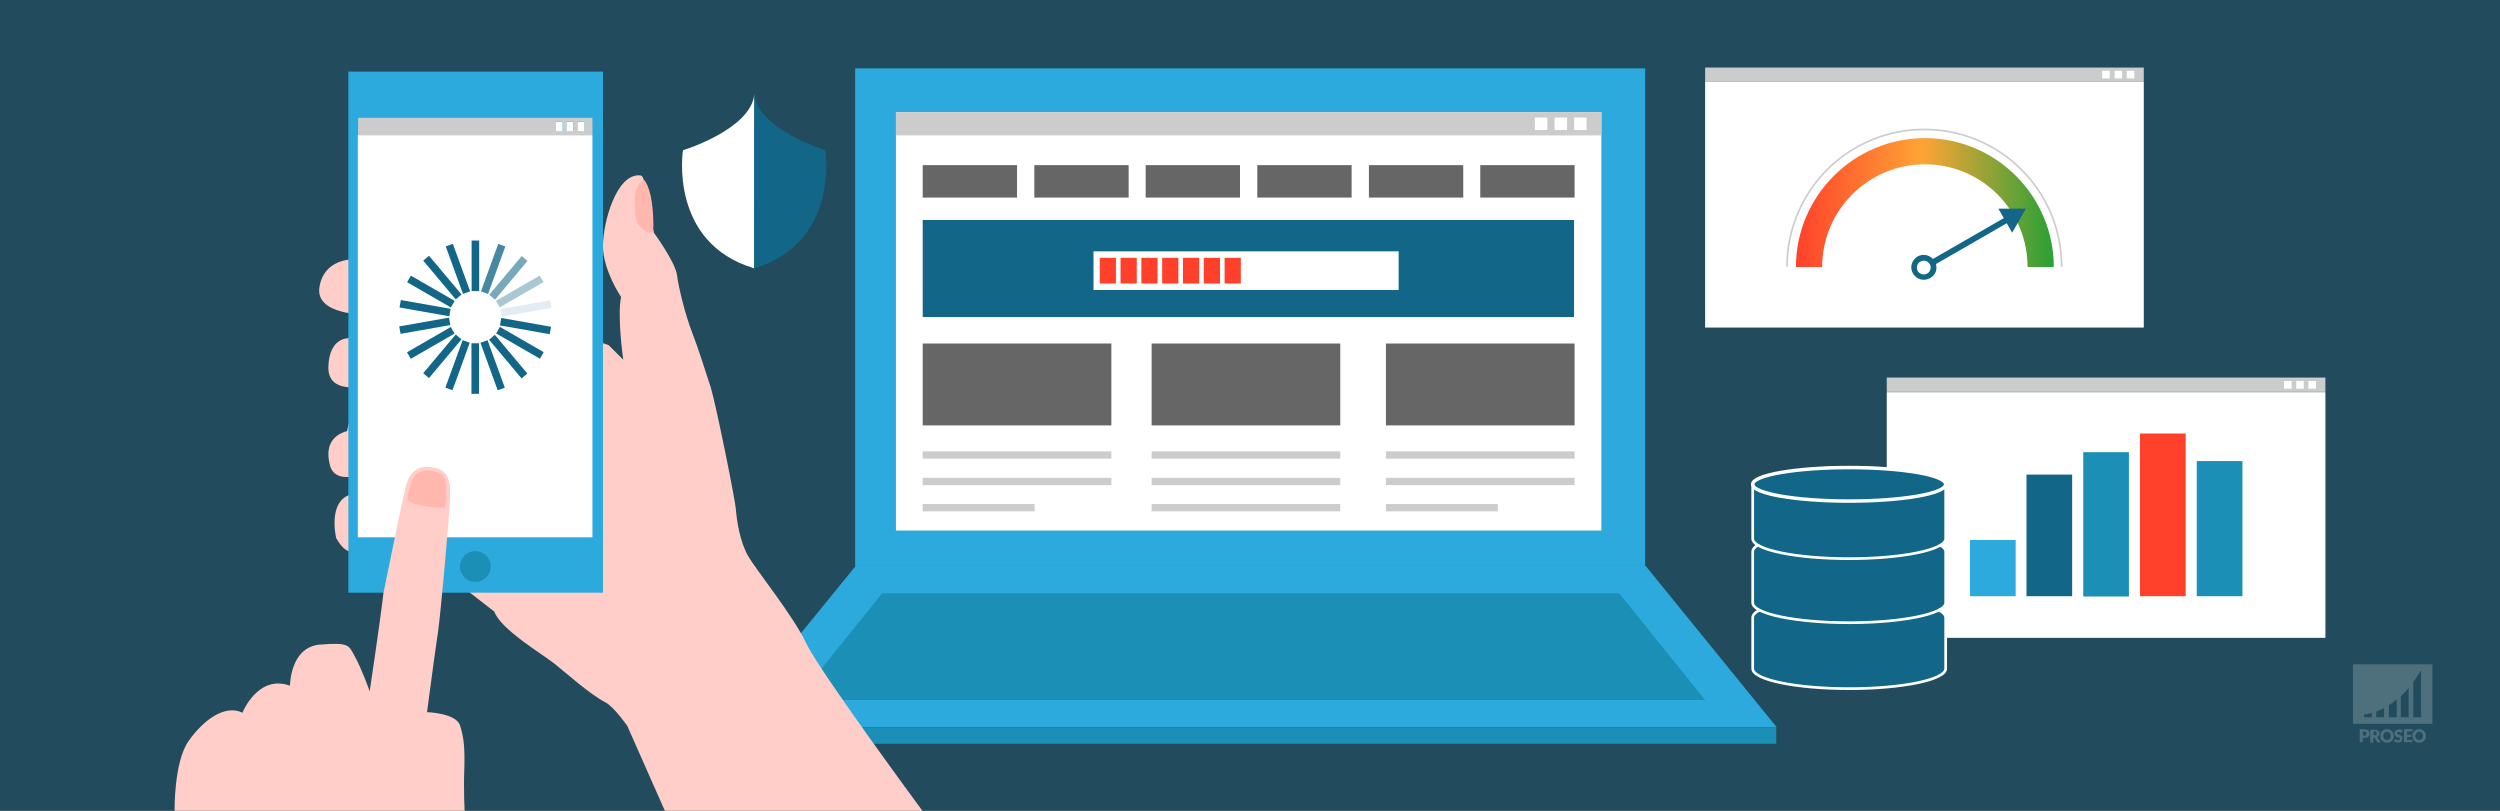 <?xml version="1.0" encoding="UTF-8"?> <svg xmlns="http://www.w3.org/2000/svg" xmlns:xlink="http://www.w3.org/1999/xlink" version="1.1" x="0px" y="0px" viewBox="0 0 925 300" style="enable-background:new 0 0 925 300;" xml:space="preserve"><rect x="0" y="0" width="925" height="300" fill="#333333" stroke="none"/> <style type="text/css"> .st0{opacity:0.5;fill:#126688;} .st1{opacity:0.2;fill:#FFFFFF;} .st2{opacity:0.2;} .st3{fill:#FFFFFF;} .st4{fill:#2CAADD;} .st5{fill:#126688;} .st6{fill:#1C8FB6;} .st7{fill:#666666;} .st8{fill:#CCCCCC;} .st9{fill:#FF412B;} .st10{fill:#FFCEC8;} .st11{fill:#FFB7AE;} .st12{fill:#E2ECF1;} .st13{fill:#A9C8D4;} .st14{fill:#78A8BB;} .st15{fill:#4688A2;} .st16{fill:none;stroke:#CCCCCC;stroke-width:0.622;stroke-miterlimit:10;} .st17{fill:url(#SVGID_1_);} .st18{fill:#126688;stroke:#FFFFFF;stroke-miterlimit:10;} .st19{fill:#126688;stroke:#FFFFFF;stroke-width:1.293;stroke-miterlimit:10;} </style> <g id="bg"> <rect class="st0" width="925" height="300"></rect> </g> <g id="watermerk"> <g> <path class="st1" d="M870.6,245.8v22H900v-22H870.6z M877.6,265.4h-2.9v-1c0,0,1.1-0.1,2.9-0.6V265.4z M882.1,265.4h-2.9v-2.1 c0.9-0.3,1.9-0.8,2.9-1.3V265.4z M886.8,265.4h-2.9v-4.5c1-0.6,1.9-1.3,2.9-2.1V265.4z M891.2,265.4h-2.9v-7.8c1-0.9,2-1.9,2.9-3 V265.4z M895.8,265.4h-2.9v-13c1-1.4,2-2.9,2.9-4.5V265.4z"></path> <g class="st2"> <path class="st3" d="M874.8,269.9c0.3,0,0.6,0,0.9,0.1c0.2,0.1,0.4,0.2,0.6,0.3c0.2,0.1,0.3,0.3,0.3,0.5s0.1,0.4,0.1,0.6 c0,0.2,0,0.5-0.1,0.7c-0.1,0.2-0.2,0.4-0.3,0.5c-0.2,0.1-0.4,0.3-0.6,0.3c-0.2,0.1-0.5,0.1-0.9,0.1h-0.6v1.6h-1.1v-4.8H874.8z M874.8,272.2c0.3,0,0.5-0.1,0.6-0.2c0.1-0.1,0.2-0.3,0.2-0.6c0-0.1,0-0.2,0-0.3c0-0.1-0.1-0.2-0.1-0.2c-0.1-0.1-0.2-0.1-0.3-0.1 c-0.1,0-0.2-0.1-0.4-0.1h-0.6v1.5H874.8z"></path> <path class="st3" d="M880.9,274.7h-1c-0.2,0-0.3-0.1-0.4-0.2l-0.8-1.4c0-0.1-0.1-0.1-0.1-0.1c0,0-0.1,0-0.2,0h-0.3v1.8H877v-4.8 h1.5c0.3,0,0.6,0,0.9,0.1c0.2,0.1,0.4,0.2,0.6,0.3c0.2,0.1,0.3,0.3,0.3,0.4c0.1,0.2,0.1,0.4,0.1,0.6c0,0.2,0,0.3-0.1,0.4 c0,0.1-0.1,0.3-0.2,0.4c-0.1,0.1-0.2,0.2-0.3,0.3c-0.1,0.1-0.3,0.2-0.4,0.2c0.1,0,0.1,0.1,0.2,0.1c0.1,0.1,0.1,0.1,0.2,0.2 L880.9,274.7z M878.6,272.1c0.2,0,0.3,0,0.4-0.1c0.1,0,0.2-0.1,0.3-0.2s0.1-0.1,0.1-0.2c0-0.1,0-0.2,0-0.3c0-0.2-0.1-0.4-0.2-0.5 c-0.1-0.1-0.3-0.2-0.6-0.2h-0.4v1.4H878.6z"></path> <path class="st3" d="M885.7,272.3c0,0.3-0.1,0.7-0.2,1c-0.1,0.3-0.3,0.6-0.5,0.8c-0.2,0.2-0.5,0.4-0.8,0.5 c-0.3,0.1-0.6,0.2-1,0.2c-0.4,0-0.7-0.1-1-0.2c-0.3-0.1-0.6-0.3-0.8-0.5c-0.2-0.2-0.4-0.5-0.5-0.8c-0.1-0.3-0.2-0.6-0.2-1 s0.1-0.7,0.2-1c0.1-0.3,0.3-0.6,0.5-0.8c0.2-0.2,0.5-0.4,0.8-0.5c0.3-0.1,0.6-0.2,1-0.2c0.4,0,0.7,0.1,1,0.2 c0.3,0.1,0.6,0.3,0.8,0.5c0.2,0.2,0.4,0.5,0.5,0.8C885.6,271.6,885.7,271.9,885.7,272.3z M884.6,272.3c0-0.2,0-0.4-0.1-0.6 c-0.1-0.2-0.1-0.3-0.3-0.5c-0.1-0.1-0.3-0.2-0.4-0.3c-0.2-0.1-0.4-0.1-0.6-0.1c-0.2,0-0.4,0-0.6,0.1c-0.2,0.1-0.3,0.2-0.4,0.3 c-0.1,0.1-0.2,0.3-0.3,0.5c-0.1,0.2-0.1,0.4-0.1,0.6c0,0.2,0,0.5,0.1,0.6c0.1,0.2,0.1,0.3,0.3,0.5c0.1,0.1,0.3,0.2,0.4,0.3 c0.2,0.1,0.4,0.1,0.6,0.1c0.2,0,0.4,0,0.6-0.1c0.2-0.1,0.3-0.2,0.4-0.3c0.1-0.1,0.2-0.3,0.3-0.5 C884.5,272.7,884.6,272.5,884.6,272.3z"></path> <path class="st3" d="M888.7,270.9c0,0.1-0.1,0.1-0.1,0.1c0,0-0.1,0-0.1,0c-0.1,0-0.1,0-0.2,0c-0.1,0-0.1-0.1-0.2-0.1 c-0.1,0-0.2-0.1-0.2-0.1c-0.1,0-0.2,0-0.3,0c-0.2,0-0.4,0-0.5,0.1s-0.2,0.2-0.2,0.4c0,0.1,0,0.2,0.1,0.2c0.1,0.1,0.1,0.1,0.2,0.2 c0.1,0,0.2,0.1,0.3,0.1c0.1,0,0.3,0.1,0.4,0.1c0.1,0,0.3,0.1,0.4,0.2c0.1,0.1,0.2,0.1,0.3,0.2c0.1,0.1,0.2,0.2,0.2,0.4 c0.1,0.1,0.1,0.3,0.1,0.5c0,0.2,0,0.4-0.1,0.6c-0.1,0.2-0.2,0.4-0.3,0.5c-0.1,0.1-0.3,0.3-0.5,0.3c-0.2,0.1-0.5,0.1-0.7,0.1 c-0.1,0-0.3,0-0.5,0c-0.2,0-0.3-0.1-0.4-0.1c-0.1-0.1-0.3-0.1-0.4-0.2c-0.1-0.1-0.2-0.2-0.3-0.3l0.3-0.5c0,0,0.1-0.1,0.1-0.1 c0,0,0.1,0,0.1,0c0.1,0,0.1,0,0.2,0.1c0.1,0,0.1,0.1,0.2,0.1c0.1,0,0.2,0.1,0.3,0.1c0.1,0,0.2,0.1,0.4,0.1c0.2,0,0.4,0,0.5-0.1 c0.1-0.1,0.2-0.2,0.2-0.4c0-0.1,0-0.2-0.1-0.3c-0.1-0.1-0.1-0.1-0.2-0.2c-0.1,0-0.2-0.1-0.3-0.1c-0.1,0-0.3-0.1-0.4-0.1 c-0.1,0-0.3-0.1-0.4-0.2c-0.1-0.1-0.2-0.1-0.3-0.2c-0.1-0.1-0.2-0.2-0.2-0.4c-0.1-0.2-0.1-0.3-0.1-0.6c0-0.2,0-0.4,0.1-0.5 c0.1-0.2,0.2-0.3,0.3-0.5c0.1-0.1,0.3-0.2,0.5-0.3c0.2-0.1,0.4-0.1,0.7-0.1c0.1,0,0.3,0,0.4,0c0.1,0,0.3,0.1,0.4,0.1 c0.1,0,0.2,0.1,0.3,0.2c0.1,0.1,0.2,0.1,0.3,0.2L888.7,270.9z"></path> <path class="st3" d="M890.6,270.8v1.1h1.5v0.8h-1.5v1.1h2v0.8h-3.1v-4.8h3.1v0.8H890.6z"></path> <path class="st3" d="M897.6,272.3c0,0.3-0.1,0.7-0.2,1c-0.1,0.3-0.3,0.6-0.5,0.8c-0.2,0.2-0.5,0.4-0.8,0.5 c-0.3,0.1-0.6,0.2-1,0.2c-0.4,0-0.7-0.1-1-0.2c-0.3-0.1-0.6-0.3-0.8-0.5c-0.2-0.2-0.4-0.5-0.5-0.8c-0.1-0.3-0.2-0.6-0.2-1 s0.1-0.7,0.2-1c0.1-0.3,0.3-0.6,0.5-0.8c0.2-0.2,0.5-0.4,0.8-0.5c0.3-0.1,0.6-0.2,1-0.2c0.4,0,0.7,0.1,1,0.2 c0.3,0.1,0.6,0.3,0.8,0.5c0.2,0.2,0.4,0.5,0.5,0.8C897.5,271.6,897.6,271.9,897.6,272.3z M896.5,272.3c0-0.2,0-0.4-0.1-0.6 c-0.1-0.2-0.1-0.3-0.3-0.5c-0.1-0.1-0.3-0.2-0.4-0.3c-0.2-0.1-0.4-0.1-0.6-0.1c-0.2,0-0.4,0-0.6,0.1c-0.2,0.1-0.3,0.2-0.4,0.3 c-0.1,0.1-0.2,0.3-0.3,0.5c-0.1,0.2-0.1,0.4-0.1,0.6c0,0.2,0,0.5,0.1,0.6c0.1,0.2,0.1,0.3,0.3,0.5c0.1,0.1,0.3,0.2,0.4,0.3 c0.2,0.1,0.4,0.1,0.6,0.1c0.2,0,0.4,0,0.6-0.1c0.2-0.1,0.3-0.2,0.4-0.3c0.1-0.1,0.2-0.3,0.3-0.5 C896.4,272.7,896.5,272.5,896.5,272.3z"></path> </g> </g> </g> <g id="afbeelding"> <g> <rect x="316.4" y="25.3" class="st4" width="292.3" height="184.1"></rect> <rect x="331.5" y="41.5" class="st3" width="261" height="154.8"></rect> <rect x="341.4" y="81.4" class="st5" width="241" height="35.9"></rect> <polygon class="st4" points="316.6,209.4 268,269.1 657.4,269.1 608.9,209.4 "></polygon> <polygon class="st6" points="326.4,219.5 294.6,259 630.9,259 599.1,219.5 "></polygon> <rect x="267.8" y="269.1" class="st6" width="389.4" height="6.1"></rect> <g> <rect x="341.4" y="61.1" class="st7" width="34.9" height="12"></rect> <rect x="382.7" y="61.1" class="st7" width="34.9" height="12"></rect> <rect x="423.9" y="61.1" class="st7" width="34.9" height="12"></rect> <rect x="465.2" y="61.1" class="st7" width="34.9" height="12"></rect> <rect x="506.5" y="61.1" class="st7" width="34.9" height="12"></rect> <rect x="547.7" y="61.1" class="st7" width="34.9" height="12"></rect> </g> <rect x="426.1" y="127.1" class="st7" width="69.8" height="30.3"></rect> <rect x="426.1" y="167" class="st8" width="69.8" height="2.7"></rect> <rect x="426.1" y="176.8" class="st8" width="69.8" height="2.7"></rect> <rect x="426.1" y="186.5" class="st8" width="69.8" height="2.7"></rect> <rect x="341.4" y="127.1" class="st7" width="69.8" height="30.3"></rect> <rect x="341.4" y="167" class="st8" width="69.8" height="2.7"></rect> <rect x="341.4" y="176.8" class="st8" width="69.8" height="2.7"></rect> <rect x="341.4" y="186.5" class="st8" width="41.4" height="2.7"></rect> <rect x="512.8" y="127.1" class="st7" width="69.8" height="30.3"></rect> <rect x="512.8" y="167" class="st8" width="69.8" height="2.7"></rect> <rect x="512.8" y="176.8" class="st8" width="69.8" height="2.7"></rect> <rect x="512.8" y="186.5" class="st8" width="41.4" height="2.7"></rect> <rect x="331.5" y="41.5" class="st8" width="261" height="8.6"></rect> <rect x="567.9" y="43.5" class="st3" width="4.6" height="4.6"></rect> <rect x="575.2" y="43.5" class="st3" width="4.6" height="4.6"></rect> <rect x="582.4" y="43.5" class="st3" width="4.6" height="4.6"></rect> <rect x="404.6" y="93" class="st3" width="112.9" height="14.3"></rect> <rect x="406.9" y="95.4" class="st9" width="6" height="9.5"></rect> <rect x="414.6" y="95.4" class="st9" width="6" height="9.5"></rect> <rect x="422.3" y="95.4" class="st9" width="6" height="9.5"></rect> <rect x="430" y="95.4" class="st9" width="6" height="9.5"></rect> <rect x="437.7" y="95.4" class="st9" width="6" height="9.5"></rect> <rect x="445.4" y="95.4" class="st9" width="6" height="9.5"></rect> <rect x="453.1" y="95.4" class="st9" width="6" height="9.5"></rect> <path class="st10" d="M246,300l-13.9-31.4c0,0-4.9-7.1-8.2-8.8c-5.8-3-14.4-10.8-18.7-14.2c-4.2-3.4-20-12.7-22.3-19.3l-27.4-21.3 l-20.6-2.5c0,0-5.4,5.9-10.5-3.4c0,0-4-16.2,8.2-16.6l2-2.4l-0.6-4.8c0,0-9.9,4.2-11.9-3.1c-2-7.4,1.2-11.3,6.3-12.7 c0,0,2.2-11.9,7-14.2l-0.6-2.5c0,0-13.6,3.4-13.3-7.1c0.3-10.5,6.9-10.5,6.9-10.5s7-1.7,7.9-5.4l-0.8-3.4c0,0-19,0.3-17.3-10.2 c1.7-10.5,12.2-10.2,12.2-10.2l4.8,0l90,31.7l5.4,5.4c0,0-2.3-16.1-0.8-23.2c0,0-6.7-10-6.7-18.8s5-27.1,13.8-26.2 c0,0,1.3,0,1.3,2.5c-0.1,4.6,3.8,18.8,3.8,18.8s7.9,10.8,8.5,15.6c0.6,4.8,3.1,14.7,5.4,20.7c2.3,5.9,5.4,15.6,7.1,20.9 c1.7,5.4,9.1,41.6,9.3,45.3c0.3,3.7,1.4,11.6,4.5,17c3.1,5.4,16.7,22.1,21.5,32.3s43,62,43,62H246z"></path> <path class="st11" d="M238.3,66.5c0,0-3.4,1.5-3.4,7.4c0,3-0.1,7.5,1.3,9.2c3.2,4,5.5,2.8,5.5,2.8S242.4,71.6,238.3,66.5z"></path> <rect x="128.9" y="26.5" class="st4" width="94.2" height="192.8"></rect> <rect x="132.4" y="50" class="st3" width="86.8" height="148.8"></rect> <circle class="st6" cx="175.9" cy="209.6" r="5.7"></circle> <g> <path class="st8" d="M219.2,43.6h-86.7V50h86.7V43.6z M208.1,48.4h-2.5v-3.4h2.5V48.4z M212.2,48.4h-2.6v-3.4h2.6V48.4z M216.2,48.4h-2.5v-3.4h2.5V48.4z"></path> <rect x="205.6" y="45.1" class="st3" width="2.5" height="3.4"></rect> <rect x="209.6" y="45.1" class="st3" width="2.5" height="3.4"></rect> <rect x="213.7" y="45.1" class="st3" width="2.5" height="3.4"></rect> </g> <g> <path class="st10" d="M64.6,300c0,0-0.3-17.9,5.1-25.7c5.4-7.8,13.5-13.8,20-10.6c0,0,5.7-14.3,17.6-10c0,0,0-14.3,11.1-15.2 s10.6,0.3,13,4.6c2.4,4.3,5.4,12.7,5.4,12.7c-0.4,2.3,3.4-22.3,5.1-36.5c0,0,7-34.4,7.6-36.5s1.3-11.1,9.9-10 c7.5,0.9,7.2,6.8,7.1,11c-0.1,6.7-3.5,43.4-4.4,49.8c-0.9,5.7-4.1,29.9-4.1,29.9s10.7,0.3,12.2,4.9s1.8,8.7,1.6,16 c-0.3,7.3,0.1,15.7,0.1,15.7H64.6z"></path> <path class="st11" d="M164.6,187.8c0,0-9.3,0.2-13.6-2.5c-0.4-2,0.7-5.5,1.4-7.4c1.2-2.8,3.2-3.8,5.5-3.8 c2.8,0.1,5.7,0.4,6.8,3.5C165.8,180.6,164.6,187.8,164.6,187.8z"></path> </g> <g> <rect x="174.5" y="89" class="st5" width="2.8" height="18.7"></rect> <rect x="168" y="90.1" transform="matrix(0.94 -0.342 0.342 0.94 -23.813 63.93)" class="st5" width="2.8" height="18.7"></rect> <rect x="162.3" y="93.4" transform="matrix(0.766 -0.643 0.643 0.766 -27.779 129.251)" class="st5" width="2.8" height="18.7"></rect> <rect x="158" y="98.5" transform="matrix(0.5 -0.866 0.866 0.5 -13.673 191.989)" class="st5" width="2.8" height="18.7"></rect> <rect x="155.8" y="104.7" transform="matrix(0.174 -0.985 0.985 0.174 17.585 249.017)" class="st5" width="2.8" height="18.7"></rect> <rect x="155.8" y="111.3" transform="matrix(-0.174 -0.985 0.985 -0.174 65.68 296.356)" class="st5" width="2.8" height="18.7"></rect> <rect x="158" y="117.4" transform="matrix(-0.5 -0.866 0.866 -0.5 129.32 328.295)" class="st5" width="2.8" height="18.7"></rect> <rect x="162.3" y="122.5" transform="matrix(-0.766 -0.643 0.643 -0.766 204.283 338.084)" class="st5" width="2.8" height="18.7"></rect> <rect x="168" y="125.8" transform="matrix(-0.94 -0.342 0.342 -0.94 282.31 320.101)" class="st5" width="2.8" height="18.7"></rect> <rect x="174.5" y="126.9" transform="matrix(-1 -9.253100e-11 9.253100e-11 -1 351.736 272.612)" class="st5" width="2.8" height="18.7"></rect> <rect x="181" y="125.8" transform="matrix(-0.94 0.342 -0.342 -0.94 399.949 199.801)" class="st5" width="2.8" height="18.7"></rect> <rect x="186.7" y="122.5" transform="matrix(-0.766 0.643 -0.643 -0.766 416.898 111.992)" class="st5" width="2.8" height="18.7"></rect> <rect x="190.9" y="117.4" transform="matrix(-0.5 0.866 -0.866 -0.5 398.284 23.683)" class="st5" width="2.8" height="18.7"></rect> <rect x="193.2" y="111.3" transform="matrix(-0.174 0.985 -0.985 -0.174 347.134 -50.036)" class="st5" width="2.8" height="18.7"></rect> <rect x="193.2" y="104.7" transform="matrix(0.174 0.985 -0.985 0.174 273.072 -97.375)" class="st12" width="2.8" height="18.7"></rect> <rect x="190.9" y="98.5" transform="matrix(0.5 0.866 -0.866 0.5 189.541 -112.623)" class="st13" width="2.8" height="18.7"></rect> <rect x="186.7" y="93.4" transform="matrix(0.766 0.643 -0.643 0.766 110.069 -96.841)" class="st14" width="2.8" height="18.7"></rect> <rect x="181" y="90.1" transform="matrix(0.94 0.342 -0.342 0.94 45.025 -56.371)" class="st15" width="2.8" height="18.7"></rect> </g> <g> <rect x="630.9" y="30.3" class="st3" width="162.3" height="90.9"></rect> <rect x="630.9" y="25" class="st8" width="162.3" height="5.3"></rect> <rect x="777.8" y="26.2" class="st3" width="2.8" height="2.8"></rect> <rect x="782.4" y="26.2" class="st3" width="2.8" height="2.8"></rect> <rect x="786.9" y="26.2" class="st3" width="2.8" height="2.8"></rect> <g> <path class="st16" d="M661.2,98.7c0-28.1,22.7-50.8,50.8-50.8s50.8,22.7,50.8,50.8"></path> <linearGradient id="SVGID_1_" gradientUnits="userSpaceOnUse" x1="-541.928" y1="74.876" x2="-446.528" y2="74.876" gradientTransform="matrix(-1 0 0 1 218 0)"> <stop offset="6.230033e-08" style="stop-color:#28A136"></stop> <stop offset="0.511" style="stop-color:#FFA435"></stop> <stop offset="1" style="stop-color:#FF412B"></stop> </linearGradient> <path class="st17" d="M712.2,60.8c-21,0-38,17-38,38h-9.7c0-26.3,21.4-47.7,47.7-47.7c26.3,0,47.7,21.4,47.7,47.7h-9.7 C750.2,77.8,733.2,60.8,712.2,60.8z"></path> <path class="st5" d="M716.3,97.7l26.2-15.1l2,3.5l5.1-8.9l-10.2,0l2,3.5l-26.2,15.1c-1.4-1.5-3.8-2-5.7-0.9 c-2.2,1.3-3,4.1-1.7,6.3c1.3,2.2,4.1,3,6.3,1.7C716.1,101.9,716.9,99.7,716.3,97.7z M709.6,100.3c-0.7-1.2-0.3-2.8,0.9-3.5 c1.2-0.7,2.8-0.3,3.5,0.9s0.3,2.8-0.9,3.5C711.9,101.9,710.3,101.5,709.6,100.3z"></path> </g> </g> <g> <rect x="698.1" y="145.1" class="st3" width="162.3" height="90.9"></rect> <rect x="698.1" y="139.7" class="st8" width="162.3" height="5.3"></rect> <rect x="845.1" y="141" class="st3" width="2.8" height="2.8"></rect> <rect x="849.6" y="141" class="st3" width="2.8" height="2.8"></rect> <rect x="854.1" y="141" class="st3" width="2.8" height="2.8"></rect> <g> <rect x="728.9" y="199.8" class="st4" width="16.9" height="20.8"></rect> <rect x="749.8" y="175.6" class="st5" width="16.9" height="45"></rect> <rect x="770.8" y="167.3" class="st6" width="16.9" height="53.4"></rect> <rect x="791.8" y="160.4" class="st9" width="16.9" height="60.2"></rect> <rect x="812.8" y="170.6" class="st6" width="16.9" height="50"></rect> </g> </g> <g> <path class="st3" d="M279.1,99.3c-31.8-9.5-26.4-43.7-26.4-43.7s25.1-7.7,26.4-20.7"></path> <path class="st5" d="M279,99.3c31.8-9.5,26.4-43.7,26.4-43.7s-25-7.7-26.3-20.7"></path> </g> <g> <path class="st18" d="M684.2,221.1c-19.7,0-35.7,3.3-35.7,7.4v18.9c0,4.1,16,7.4,35.7,7.4c19.7,0,35.7-3.3,35.7-7.4v-18.9 C719.9,224.4,703.9,221.1,684.2,221.1z"></path> <path class="st18" d="M684.2,196.7c-19.7,0-35.7,3.3-35.7,7.4V223c0,4.1,16,7.4,35.7,7.4c19.7,0,35.7-3.3,35.7-7.4v-18.9 C719.9,200.1,703.9,196.7,684.2,196.7z"></path> <path class="st18" d="M684.2,173c-19.7,0-35.7,3.3-35.7,7.4v18.9c0,4.1,16,7.4,35.7,7.4c19.7,0,35.7-3.3,35.7-7.4v-18.9 C719.9,176.3,703.9,173,684.2,173z"></path> <ellipse class="st19" cx="684.2" cy="179.2" rx="35.7" ry="6.2"></ellipse> </g> </g> </g> <g id="hulplijnen"> </g> </svg> 